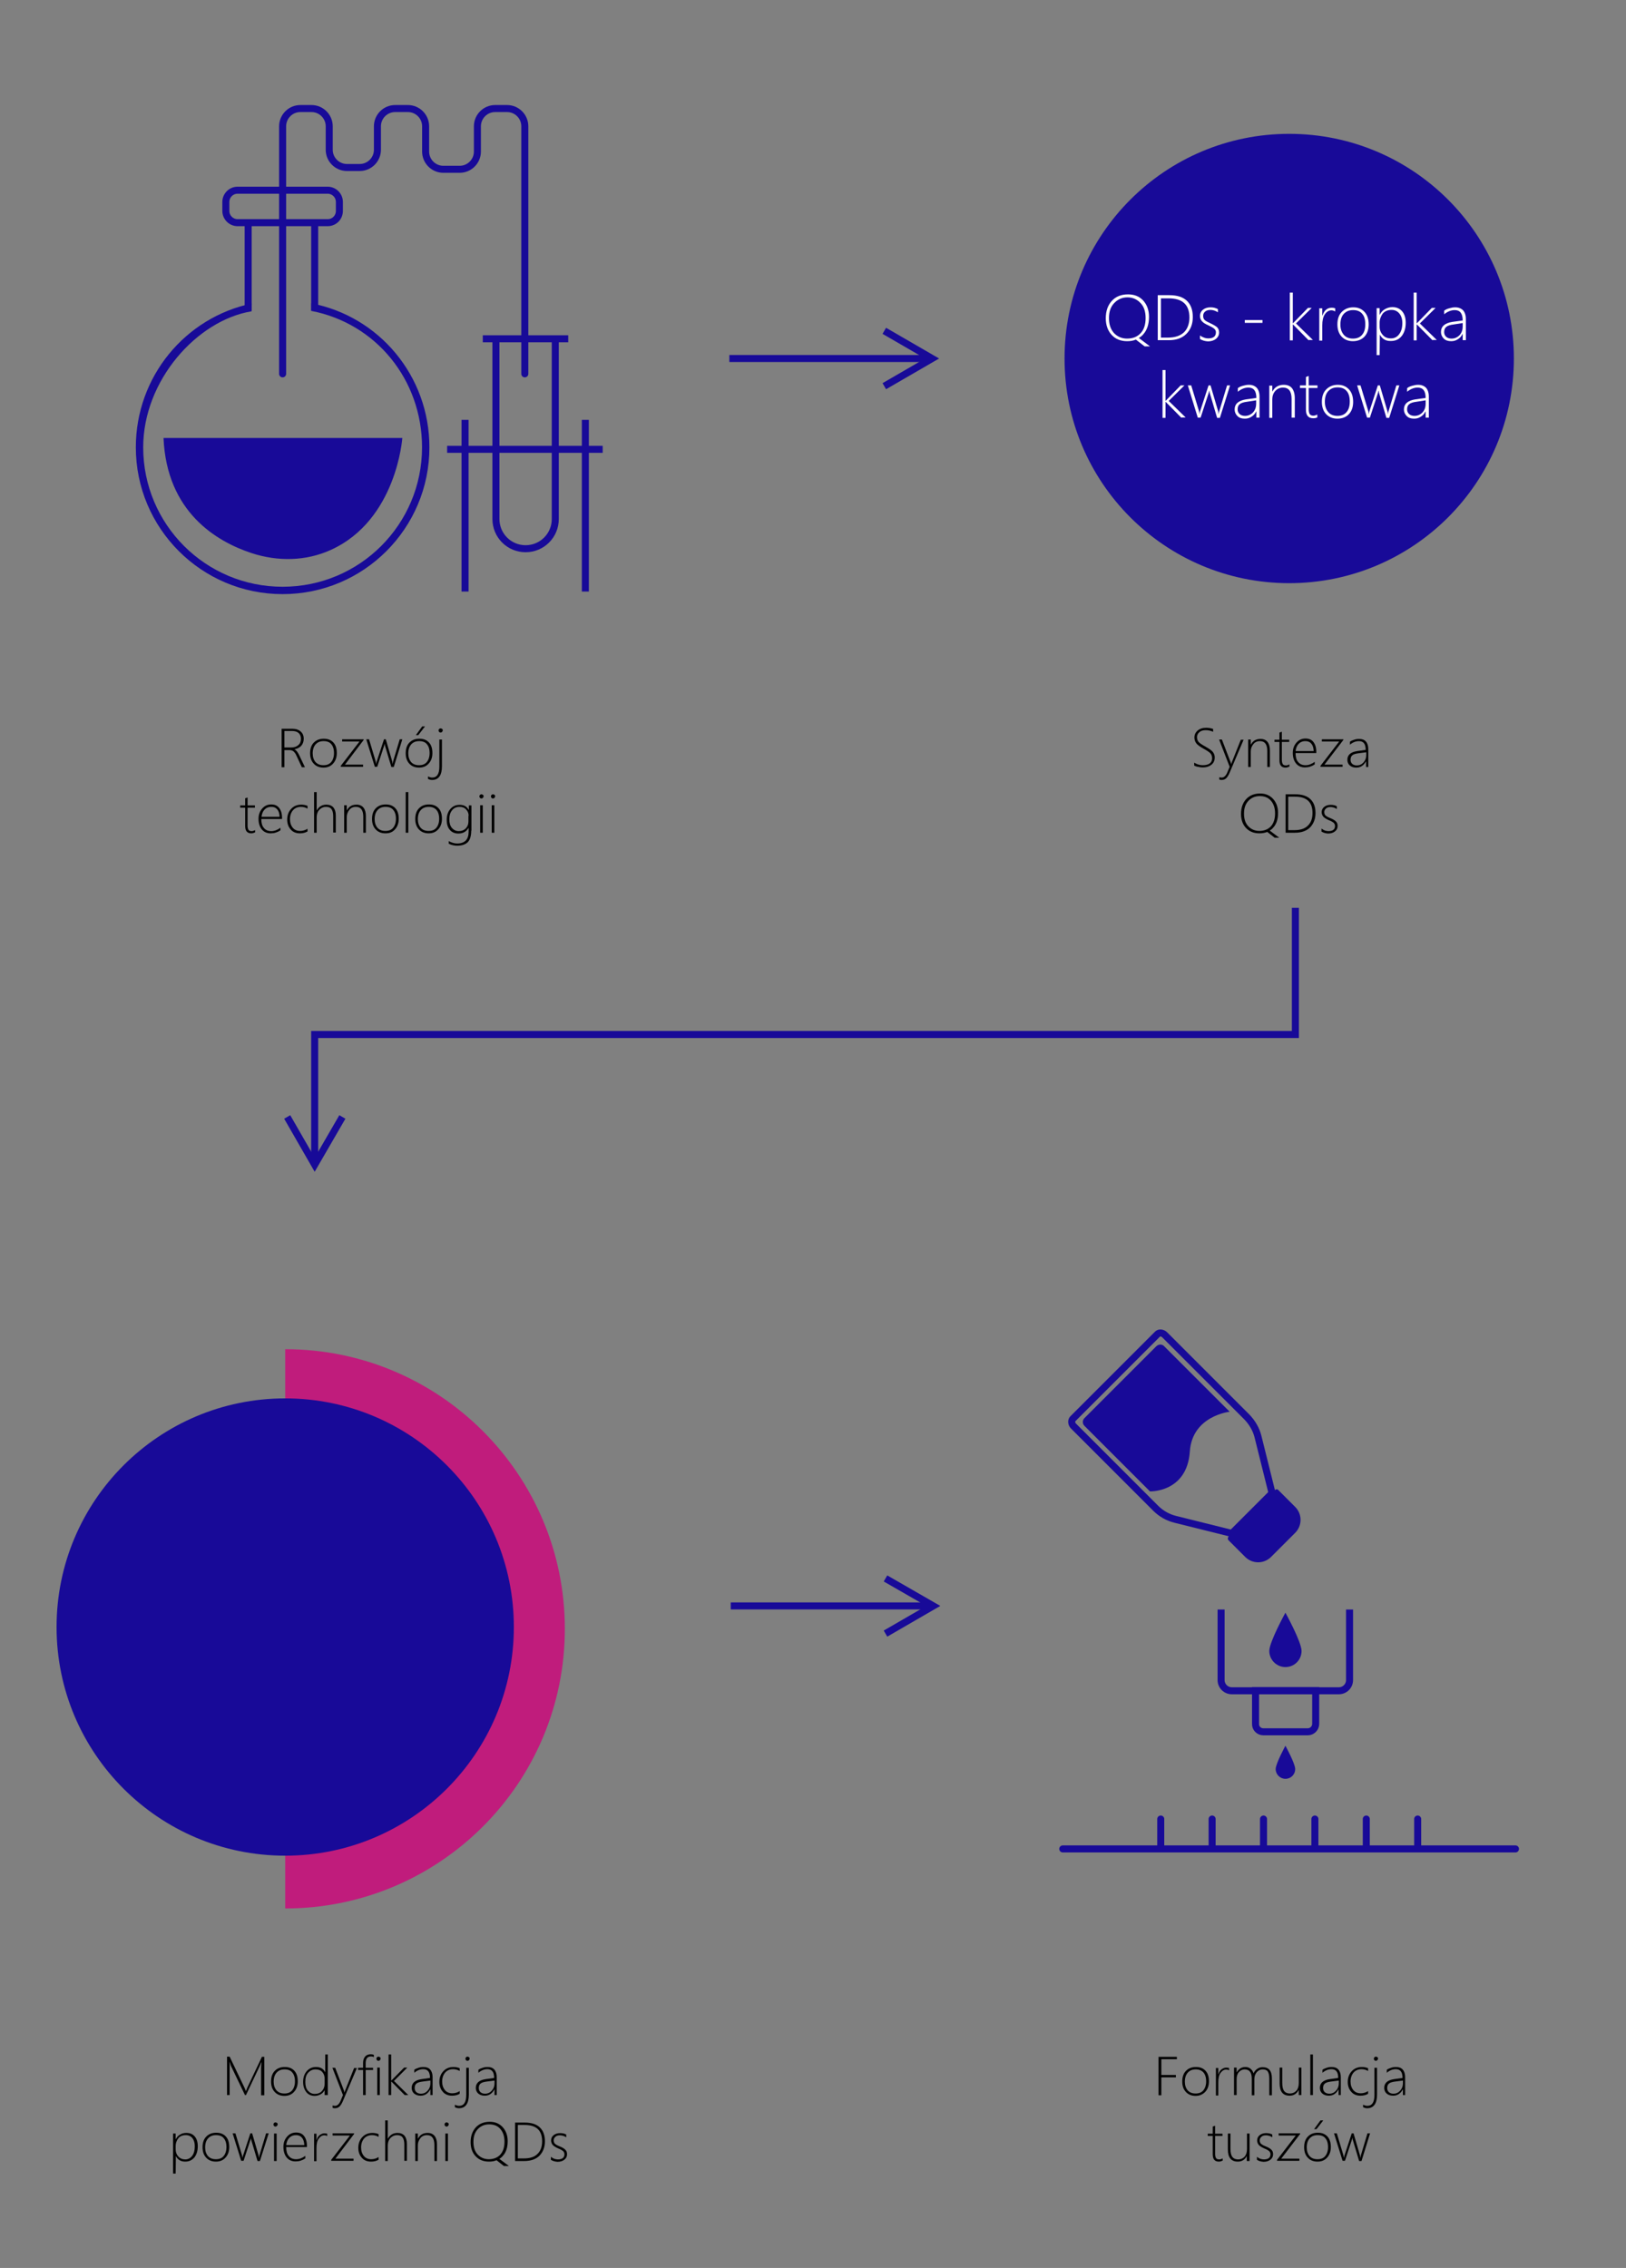 <svg xmlns="http://www.w3.org/2000/svg" xmlns:xlink="http://www.w3.org/1999/xlink" version="1.1" id="Layer_1" x="0px" y="0px" viewBox="0 0 816.4 1138.7" style="enable-background:new 0 0 816.4 1138.7;" xml:space="preserve"><rect x="0" y="0" width="816.4" height="1138.7" fill="#808080" stroke="none"/> <style type="text/css"> .st0{fill:#C01C7C;} .st1{fill:#180A98;} .st2{fill:#020000;} .st3{fill:none;stroke:#180A98;stroke-width:2;stroke-miterlimit:10;} .st4{fill:none;stroke:#180A98;stroke-width:4.518;stroke-miterlimit:10;} .st5{fill:none;stroke:#000000;stroke-width:0.323;stroke-miterlimit:10;} .st6{fill:none;stroke:#180A98;stroke-width:2.528;stroke-miterlimit:10;} .st7{fill:none;stroke:#000000;stroke-width:0.358;stroke-miterlimit:10;} .st8{fill:none;stroke:#180A98;stroke-width:4.989;stroke-miterlimit:10;} .st9{fill:none;stroke:#000000;stroke-width:0.357;stroke-miterlimit:10;} .st10{fill:none;stroke:#180A98;stroke-width:2.792;stroke-miterlimit:10;} .st11{fill:#00AEEF;} .st12{fill:none;stroke:#000000;stroke-width:0.32;stroke-miterlimit:10;} .st13{fill:none;stroke:#C01B7C;stroke-width:7;stroke-miterlimit:10;} .st14{fill:#C01B7C;} .st15{fill:none;stroke:#180A98;stroke-width:7;stroke-miterlimit:10;} .st16{opacity:0.8;fill:#0000A5;stroke:#0000A5;stroke-width:3;stroke-miterlimit:10;} .st17{fill:#0000A4;} .st18{fill:none;stroke:#180A98;stroke-width:0.3;stroke-miterlimit:10;} .st19{fill:#D20000;} .st20{fill:#00FF00;} .st21{fill:#0000FF;} .st22{fill:none;stroke:#FFFFFF;stroke-miterlimit:10;} .st23{fill:none;stroke:#FFFFFF;stroke-width:0.967;stroke-miterlimit:10;} .st24{fill:#ED0000;} .st25{fill:none;stroke:#180A98;stroke-width:2.309;stroke-miterlimit:10;} .st26{fill:none;stroke:#FFAA00;stroke-width:0.885;stroke-miterlimit:10;} .st27{fill:none;stroke:#FFAA00;stroke-width:0.885;stroke-miterlimit:10;stroke-dasharray:10.446,10.446;} .st28{fill:none;stroke:#FFAA00;stroke-width:0.932;stroke-miterlimit:10;stroke-dasharray:11.649;} .st29{fill:url(#SVGID_1_);stroke:url(#SVGID_00000113352214846539789120000013086117619630833070_);stroke-width:0.863;stroke-miterlimit:10;} .st30{fill:url(#SVGID_00000100380388392521638270000014932268142448378021_);stroke:url(#SVGID_00000145056493087657592940000011179531394821172630_);stroke-miterlimit:10;} .st31{fill:none;stroke:#180A98;stroke-width:4.651;stroke-miterlimit:10;} .st32{fill:none;stroke:#180A98;stroke-width:4.651;stroke-linecap:round;stroke-miterlimit:10;} .st33{fill:none;stroke:#180A98;stroke-width:4.761;stroke-miterlimit:10;} .st34{fill:none;stroke:#180A98;stroke-width:4.463;stroke-miterlimit:10;} .st35{fill:none;stroke:#180A98;stroke-width:3.394;stroke-miterlimit:10;} .st36{fill:none;stroke:#180A98;stroke-width:6.115;stroke-miterlimit:10;} .st37{fill:none;stroke:#180A98;stroke-width:3.773;stroke-miterlimit:10;} .st38{fill:none;stroke:#180A98;stroke-width:4.032;stroke-miterlimit:10;} .st39{fill:none;stroke:#180A98;stroke-width:2.994;stroke-miterlimit:10;} .st40{fill:none;stroke:#180A98;stroke-width:2.994;stroke-linecap:round;stroke-miterlimit:10;} .st41{fill:none;stroke:#180A98;stroke-width:2.714;stroke-miterlimit:10;} .st42{fill:none;stroke:#180A98;stroke-width:0.605;stroke-miterlimit:10;} .st43{fill:none;stroke:#180A98;stroke-width:4;stroke-miterlimit:10;} .st44{fill:none;stroke:#180A98;stroke-width:4.095;stroke-miterlimit:10;} .st45{fill:none;stroke:#180A98;stroke-width:3.839;stroke-miterlimit:10;} .st46{fill:none;stroke:#180A98;stroke-width:2.92;stroke-miterlimit:10;} .st47{fill:none;stroke:#180A98;stroke-width:5.26;stroke-miterlimit:10;} .st48{fill:none;stroke:#180A98;stroke-width:4;stroke-linecap:round;stroke-miterlimit:10;} .st49{fill:none;stroke:#180A98;stroke-width:3.246;stroke-miterlimit:10;} .st50{fill:none;stroke:#FFFFFF;stroke-width:0.611;stroke-miterlimit:10;} .st51{fill:none;stroke:#000000;stroke-miterlimit:10;} .st52{fill:#FFFFFF;} .st53{fill:#C01B7C;stroke:#C01C7C;stroke-width:2.596;stroke-miterlimit:10;} .st54{fill:#C01B7C;stroke:#C01C7C;stroke-width:2.319;stroke-miterlimit:10;} .st55{fill:none;stroke:#000000;stroke-width:0.384;stroke-miterlimit:10;} .st56{fill:none;stroke:#000000;stroke-width:0.449;stroke-miterlimit:10;} .st57{fill:none;stroke:#FFFFFF;stroke-width:1.477;stroke-miterlimit:10;} .st58{fill:none;stroke:#FFFFFF;stroke-width:0.929;stroke-miterlimit:10;} .st59{fill:url(#SVGID_00000168111557877302233250000000595295641981035436_);stroke:url(#SVGID_00000106830820376834360530000008696583509842066583_);stroke-width:0.863;stroke-miterlimit:10;} .st60{fill:url(#SVGID_00000168087325875748372040000016432148989300416664_);stroke:url(#SVGID_00000161618727026021066550000017306112596415537083_);stroke-miterlimit:10;} .st61{fill:none;stroke:#180A98;stroke-width:11.923;stroke-miterlimit:10;} .st62{fill:none;stroke:#180A98;stroke-width:11.923;stroke-linecap:round;stroke-miterlimit:10;} .st63{fill:none;stroke:#180A98;stroke-width:12.206;stroke-miterlimit:10;} .st64{fill:none;stroke:#180A98;stroke-width:11.441;stroke-miterlimit:10;} .st65{fill:none;stroke:#180A98;stroke-width:8.702;stroke-miterlimit:10;} .st66{fill:none;stroke:#180A98;stroke-width:15.676;stroke-miterlimit:10;} .st67{fill:none;stroke:#180A98;stroke-width:9.674;stroke-miterlimit:10;} .st68{fill:none;stroke:#180A98;stroke-width:11.797;stroke-miterlimit:10;} .st69{fill:none;stroke:#180A98;stroke-width:11.797;stroke-linecap:round;stroke-miterlimit:10;} .st70{fill:none;stroke:#180A98;stroke-width:12.078;stroke-miterlimit:10;} .st71{fill:none;stroke:#180A98;stroke-width:11.32;stroke-miterlimit:10;} .st72{fill:none;stroke:#180A98;stroke-width:8.61;stroke-miterlimit:10;} .st73{fill:none;stroke:#180A98;stroke-width:15.511;stroke-miterlimit:10;} .st74{fill:none;stroke:#180A98;stroke-width:9.572;stroke-miterlimit:10;} .st75{fill:none;stroke:#180A98;stroke-width:3.527;stroke-miterlimit:10;} .st76{fill:none;stroke:#180A98;stroke-width:3.527;stroke-linecap:round;stroke-miterlimit:10;} .st77{fill:none;stroke:#180A98;stroke-width:3.611;stroke-miterlimit:10;} .st78{fill:none;stroke:#180A98;stroke-width:3.385;stroke-miterlimit:10;} .st79{fill:none;stroke:#180A98;stroke-width:2.574;stroke-miterlimit:10;} .st80{fill:none;stroke:#180A98;stroke-width:4.638;stroke-miterlimit:10;} .st81{fill:none;stroke:#180A98;stroke-width:2.862;stroke-miterlimit:10;} .st82{fill:none;stroke:#180A98;stroke-width:2;stroke-linecap:round;stroke-miterlimit:10;} .st83{fill:none;stroke:#180A98;stroke-width:2.047;stroke-miterlimit:10;} .st84{fill:none;stroke:#180A98;stroke-width:1.919;stroke-miterlimit:10;} .st85{fill:none;stroke:#180A98;stroke-width:1.46;stroke-miterlimit:10;} .st86{fill:none;stroke:#180A98;stroke-width:2.63;stroke-miterlimit:10;} .st87{fill:none;stroke:#180A98;stroke-width:1.623;stroke-miterlimit:10;} .st88{fill:none;stroke:#180A98;stroke-width:3.526;stroke-miterlimit:10;} .st89{fill:none;stroke:#180A98;stroke-width:3.526;stroke-linecap:round;stroke-miterlimit:10;} .st90{fill:none;stroke:#180A98;stroke-width:3.609;stroke-miterlimit:10;} .st91{fill:none;stroke:#180A98;stroke-width:3.383;stroke-miterlimit:10;} .st92{fill:none;stroke:#180A98;stroke-width:2.573;stroke-miterlimit:10;} .st93{fill:none;stroke:#180A98;stroke-width:4.636;stroke-miterlimit:10;} .st94{fill:none;stroke:#180A98;stroke-width:2.861;stroke-miterlimit:10;} </style> <g> <g> <path d="M151.5,385.1l-2.6-5.6c-0.5-1.2-1.1-1.9-1.6-2.3c-0.5-0.4-1.2-0.6-2-0.6h-2.5v8.6h-1.4v-19.3h5.5c1.7,0,3.1,0.5,4.1,1.4 s1.5,2.1,1.5,3.6c0,1.4-0.4,2.5-1.2,3.5c-0.8,0.9-2,1.5-3.4,1.8v0.1c0.8,0.3,1.5,1.2,2.3,2.8l2.9,6.1H151.5z M142.8,367v8.3h3.4 c1.5,0,2.7-0.4,3.6-1.2c0.9-0.8,1.3-1.8,1.3-3.2c0-1.2-0.4-2.2-1.2-2.9c-0.8-0.7-1.9-1-3.4-1H142.8z"></path> <path d="M162.4,385.4c-2.1,0-3.7-0.7-4.9-2c-1.2-1.3-1.8-3-1.8-5.2c0-2.3,0.6-4.1,1.9-5.4c1.3-1.3,2.9-1.9,5-1.9 c2,0,3.6,0.6,4.8,1.9c1.2,1.3,1.7,3.1,1.7,5.3c0,2.1-0.6,3.9-1.8,5.2C166.1,384.7,164.5,385.4,162.4,385.4z M162.5,372.1 c-1.7,0-3,0.5-4,1.6c-1,1.1-1.5,2.6-1.5,4.6c0,1.8,0.5,3.2,1.4,4.3c1,1.1,2.3,1.6,4,1.6c1.7,0,3-0.5,3.9-1.6 c0.9-1.1,1.4-2.6,1.4-4.5c0-2-0.5-3.5-1.4-4.5C165.5,372.6,164.2,372.1,162.5,372.1z"></path> <path d="M173.2,383.9h9.1v1.1h-11.2v-0.5l9.4-12.2h-8.7v-1.1h10.8v0.3L173.2,383.9z"></path> <path d="M197.7,385.1h-1.2l-3.1-10.4c-0.1-0.3-0.2-0.7-0.2-1.2h-0.1c0,0.2-0.1,0.6-0.3,1.1l-3.4,10.4h-1.2l-4.3-13.8h1.4l3.3,11 c0.1,0.3,0.1,0.7,0.2,1.2h0.1c0-0.3,0.1-0.6,0.3-1.2l3.6-11h0.9l3.2,11c0.1,0.3,0.1,0.6,0.2,1.2h0.1c0-0.3,0.1-0.6,0.2-1.2l3.3-11 h1.3L197.7,385.1z"></path> <path d="M210.4,385.4c-2.1,0-3.7-0.7-4.9-2c-1.2-1.3-1.8-3-1.8-5.2c0-2.3,0.6-4.1,1.9-5.4c1.3-1.3,2.9-1.9,5-1.9 c2,0,3.6,0.6,4.8,1.9c1.2,1.3,1.7,3.1,1.7,5.3c0,2.1-0.6,3.9-1.8,5.2C214.1,384.7,212.5,385.4,210.4,385.4z M210.5,372.1 c-1.7,0-3,0.5-4,1.6c-1,1.1-1.5,2.6-1.5,4.6c0,1.8,0.5,3.2,1.4,4.3c1,1.1,2.3,1.6,4,1.6c1.7,0,3-0.5,3.9-1.6 c0.9-1.1,1.4-2.6,1.4-4.5c0-2-0.5-3.5-1.4-4.5C213.5,372.6,212.2,372.1,210.5,372.1z M210,369.1h-1.2l3.2-4.4h1.4L210,369.1z"></path> <path d="M221.9,384.7c0,4.6-1.7,6.9-5,6.9c-0.7,0-1.3-0.2-2-0.5v-1.3c0.7,0.4,1.5,0.6,2.1,0.6c2.4,0,3.6-1.8,3.6-5.5v-13.6h1.3 V384.7z M221.2,367.8c-0.3,0-0.5-0.1-0.7-0.3c-0.2-0.2-0.3-0.4-0.3-0.8c0-0.3,0.1-0.5,0.3-0.7s0.5-0.3,0.7-0.3 c0.3,0,0.5,0.1,0.8,0.3s0.3,0.4,0.3,0.7c0,0.3-0.1,0.5-0.3,0.7C221.8,367.7,221.5,367.8,221.2,367.8z"></path> <path d="M128.1,417.9c-0.7,0.3-1.3,0.5-1.9,0.5c-2.1,0-3.1-1.2-3.1-3.7v-9.2h-2.5v-1.1h2.5v-3.6c0.2-0.1,0.4-0.1,0.6-0.2 c0.2-0.1,0.4-0.1,0.6-0.2v4h3.7v1.1h-3.7v9.1c0,0.9,0.2,1.6,0.5,2.1c0.3,0.4,0.8,0.6,1.6,0.6c0.5,0,1.1-0.2,1.7-0.5V417.9z"></path> <path d="M131.2,411.3c0,1.9,0.4,3.4,1.3,4.4c0.9,1.1,2.1,1.6,3.7,1.6c1.6,0,3.1-0.6,4.6-1.7v1.3c-1.5,1-3.1,1.5-4.9,1.5 c-1.8,0-3.3-0.6-4.4-1.9c-1.1-1.3-1.7-3.1-1.7-5.4c0-2,0.6-3.7,1.8-5.1c1.2-1.4,2.7-2.1,4.6-2.1c1.8,0,3.1,0.6,4,1.8 c0.9,1.2,1.4,2.8,1.4,4.9v0.6H131.2z M140.4,410.1c-0.1-1.6-0.4-2.8-1.2-3.7c-0.7-0.9-1.7-1.3-3-1.3c-1.3,0-2.4,0.4-3.3,1.3 c-0.9,0.9-1.4,2.1-1.6,3.7H140.4z"></path> <path d="M154.3,417.5c-1,0.6-2.3,0.9-3.7,0.9c-1.9,0-3.5-0.6-4.6-1.9c-1.2-1.3-1.8-3-1.8-5c0-2.2,0.7-4,2-5.4 c1.3-1.4,3-2.1,5.1-2.1c1.1,0,2.1,0.2,3.1,0.6v1.4c-1-0.6-2.1-0.9-3.3-0.9c-1.7,0-3,0.6-4,1.7c-1,1.2-1.5,2.7-1.5,4.5 c0,1.8,0.5,3.2,1.4,4.3c0.9,1.1,2.2,1.6,3.7,1.6c1.4,0,2.6-0.4,3.7-1.1V417.5z"></path> <path d="M167.3,418.1v-8.3c0-1.6-0.3-2.8-0.9-3.6c-0.6-0.8-1.6-1.1-2.8-1.1c-1.2,0-2.3,0.5-3.2,1.4s-1.4,2.2-1.4,4v7.6h-1.3v-20.4 h1.3v9.1h0.1c1.1-1.9,2.7-2.8,4.8-2.8c1.5,0,2.7,0.5,3.5,1.4c0.8,1,1.2,2.3,1.2,4.1v8.5H167.3z"></path> <path d="M182.4,418.1v-8c0-3.3-1.2-5-3.7-5c-1.4,0-2.5,0.5-3.3,1.5s-1.3,2.2-1.3,3.6v7.9h-1.3v-13.8h1.3v2.5h0.1 c1-1.9,2.6-2.8,4.8-2.8c1.5,0,2.7,0.5,3.5,1.5c0.8,1,1.2,2.4,1.2,4.2v8.4H182.4z"></path> <path d="M193.5,418.4c-2.1,0-3.7-0.7-4.9-2c-1.2-1.3-1.8-3-1.8-5.2c0-2.3,0.6-4.1,1.9-5.4c1.3-1.3,2.9-1.9,5-1.9 c2,0,3.6,0.6,4.8,1.9c1.2,1.3,1.7,3.1,1.7,5.3c0,2.1-0.6,3.9-1.8,5.2C197.2,417.8,195.6,418.4,193.5,418.4z M193.6,405.1 c-1.7,0-3,0.5-4,1.6c-1,1.1-1.5,2.6-1.5,4.6c0,1.8,0.5,3.2,1.4,4.3c1,1.1,2.3,1.6,4,1.6c1.7,0,3-0.5,3.9-1.6 c0.9-1.1,1.4-2.6,1.4-4.5c0-2-0.5-3.5-1.4-4.5C196.6,405.6,195.3,405.1,193.6,405.1z"></path> <path d="M203.7,418.1v-20.4h1.3v20.4H203.7z"></path> <path d="M215.2,418.4c-2.1,0-3.7-0.7-4.9-2c-1.2-1.3-1.8-3-1.8-5.2c0-2.3,0.6-4.1,1.9-5.4c1.3-1.3,2.9-1.9,5-1.9 c2,0,3.6,0.6,4.8,1.9c1.2,1.3,1.7,3.1,1.7,5.3c0,2.1-0.6,3.9-1.8,5.2C218.8,417.8,217.2,418.4,215.2,418.4z M215.3,405.1 c-1.7,0-3,0.5-4,1.6c-1,1.1-1.5,2.6-1.5,4.6c0,1.8,0.5,3.2,1.4,4.3c1,1.1,2.3,1.6,4,1.6c1.7,0,3-0.5,3.9-1.6 c0.9-1.1,1.4-2.6,1.4-4.5c0-2-0.5-3.5-1.4-4.5C218.2,405.6,216.9,405.1,215.3,405.1z"></path> <path d="M236.6,417.1c0,2.6-0.6,4.5-1.7,5.7c-1.2,1.2-3,1.8-5.4,1.8c-1.4,0-2.8-0.3-4.2-1v-1.3c1.5,0.8,2.9,1.2,4.2,1.2 c3.9,0,5.8-2,5.8-6v-1.8h-0.1c-1.1,1.9-2.8,2.8-5.1,2.8c-1.7,0-3.2-0.6-4.2-1.8c-1.1-1.2-1.6-2.9-1.6-5.1c0-2.2,0.6-4,1.8-5.4 c1.2-1.4,2.7-2.1,4.7-2.1c2.1,0,3.6,0.8,4.5,2.5h0.1v-2.2h1.3V417.1z M235.3,409.6c0-1.2-0.4-2.3-1.3-3.2 c-0.8-0.9-1.9-1.3-3.3-1.3c-1.6,0-2.8,0.6-3.7,1.7c-0.9,1.1-1.4,2.6-1.4,4.5c0,1.9,0.4,3.3,1.3,4.4c0.9,1,2,1.6,3.4,1.6 c1.5,0,2.7-0.5,3.6-1.4c0.9-1,1.3-2.1,1.3-3.5V409.6z"></path> <path d="M241.7,400.9c-0.3,0-0.5-0.1-0.7-0.3c-0.2-0.2-0.3-0.4-0.3-0.8c0-0.3,0.1-0.5,0.3-0.7s0.5-0.3,0.7-0.3 c0.3,0,0.5,0.1,0.8,0.3s0.3,0.4,0.3,0.7c0,0.3-0.1,0.5-0.3,0.7C242.3,400.8,242,400.9,241.7,400.9z M241.1,418.1v-13.8h1.3v13.8 H241.1z"></path> <path d="M247.5,400.9c-0.3,0-0.5-0.1-0.7-0.3c-0.2-0.2-0.3-0.4-0.3-0.8c0-0.3,0.1-0.5,0.3-0.7s0.5-0.3,0.7-0.3 c0.3,0,0.5,0.1,0.8,0.3s0.3,0.4,0.3,0.7c0,0.3-0.1,0.5-0.3,0.7C248.1,400.8,247.8,400.9,247.5,400.9z M246.9,418.1v-13.8h1.3v13.8 H246.9z"></path> </g> </g> <g> <g> <path d="M131.1,1051.9v-13.7c0-0.3,0.1-1.3,0.2-2.8h-0.1c-0.3,0.7-0.5,1.3-0.7,1.7l-7,14.8H123l-7.1-14.8 c-0.2-0.5-0.4-1.1-0.6-1.8h-0.1c0.1,0.9,0.1,1.7,0.1,2.6v14H114v-19.3h1.3l7.4,15.5c0,0.1,0.1,0.2,0.2,0.4s0.1,0.3,0.2,0.5 c0.1,0.2,0.2,0.5,0.3,0.8h0.1l0.2-0.4c0,0,0.2-0.5,0.5-1.3l7.3-15.4h1.2v19.3H131.1z"></path> <path d="M142.8,1052.3c-2.1,0-3.7-0.7-4.9-2c-1.2-1.3-1.8-3-1.8-5.2c0-2.3,0.6-4.1,1.9-5.4c1.3-1.3,2.9-1.9,5-1.9 c2,0,3.6,0.6,4.8,1.9c1.2,1.3,1.7,3.1,1.7,5.3c0,2.1-0.6,3.9-1.8,5.2C146.5,1051.6,144.9,1052.3,142.8,1052.3z M142.9,1039 c-1.7,0-3,0.5-4,1.6c-1,1.1-1.5,2.6-1.5,4.6c0,1.8,0.5,3.2,1.4,4.3c1,1.1,2.3,1.6,4,1.6c1.7,0,3-0.5,3.9-1.6 c0.9-1.1,1.4-2.6,1.4-4.5c0-2-0.5-3.5-1.4-4.5C145.9,1039.5,144.6,1039,142.9,1039z"></path> <path d="M163,1051.9v-2.5H163c-0.5,0.9-1.1,1.6-2,2.1s-1.9,0.8-3,0.8c-1.7,0-3.2-0.6-4.2-1.9s-1.6-2.9-1.6-5.1 c0-2.2,0.6-4,1.8-5.4c1.2-1.4,2.8-2.1,4.7-2.1c2.1,0,3.6,0.8,4.5,2.5h0.1v-8.8h1.3v20.4H163z M163,1043.6c0-1.3-0.4-2.4-1.2-3.3 c-0.8-0.9-1.9-1.3-3.4-1.3c-1.5,0-2.7,0.6-3.7,1.7c-1,1.1-1.4,2.6-1.4,4.6c0,1.9,0.4,3.4,1.3,4.4s2,1.6,3.4,1.6 c1.6,0,2.9-0.5,3.7-1.5c0.9-1,1.3-2.2,1.3-3.6V1043.6z"></path> <path d="M172.2,1054.8c-0.5,1.2-1.1,2.2-1.7,2.8c-0.6,0.6-1.4,0.9-2.4,0.9c-0.4,0-0.8-0.1-1.1-0.2v-1.2c0.3,0.1,0.7,0.2,1.2,0.2 c1.1,0,2-0.8,2.7-2.3l1.3-3.1l-5.3-13.7h1.4l4.3,11.2c0.1,0.2,0.2,0.4,0.2,0.6c0,0.2,0.1,0.3,0.1,0.5h0.1l0.3-0.9l4.5-11.3h1.4 L172.2,1054.8z"></path> <path d="M187.7,1032.9c-0.3-0.3-0.9-0.4-1.5-0.4c-1.7,0-2.6,1.1-2.6,3.4v2.3h3.7v1.1h-3.7v12.6h-1.3v-12.6h-2.5v-1.1h2.5v-2.4 c0-1.5,0.4-2.6,1.1-3.3c0.7-0.8,1.7-1.1,2.8-1.1c0.6,0,1.1,0.1,1.5,0.3V1032.9z"></path> <path d="M190,1034.7c-0.3,0-0.5-0.1-0.7-0.3c-0.2-0.2-0.3-0.4-0.3-0.8c0-0.3,0.1-0.5,0.3-0.7s0.5-0.3,0.7-0.3 c0.3,0,0.5,0.1,0.8,0.3s0.3,0.4,0.3,0.7c0,0.3-0.1,0.5-0.3,0.7C190.5,1034.6,190.3,1034.7,190,1034.7z M189.4,1051.9v-13.8h1.3 v13.8H189.4z"></path> <path d="M203.2,1051.9l-6.7-6.8h-0.1v6.8h-1.3v-20.4h1.3v13.1h0.1l6.4-6.5h1.6l-6.7,6.7l7.2,7.1H203.2z"></path> <path d="M216.1,1051.9v-2.8H216c-0.5,0.9-1.1,1.7-2,2.3c-0.9,0.6-1.8,0.8-2.9,0.8c-1.3,0-2.4-0.4-3.2-1.1 c-0.8-0.7-1.2-1.7-1.2-2.8c0-2.4,1.6-3.9,4.9-4.4l4.3-0.6c0-3-1.1-4.4-3.4-4.4c-1.6,0-3.1,0.6-4.5,1.8v-1.5c0.5-0.4,1.2-0.7,2.1-1 c0.9-0.3,1.7-0.4,2.5-0.4c1.5,0,2.6,0.4,3.4,1.3c0.8,0.9,1.2,2.2,1.2,3.8v9H216.1z M212.2,1045.1c-1.5,0.2-2.5,0.5-3.1,1 s-0.9,1.2-0.9,2.3c0,0.8,0.3,1.5,0.8,2c0.6,0.5,1.3,0.8,2.3,0.8c1.4,0,2.5-0.5,3.4-1.5s1.4-2.2,1.4-3.8v-1.3L212.2,1045.1z"></path> <path d="M230.7,1051.3c-1,0.6-2.3,0.9-3.7,0.9c-1.9,0-3.5-0.6-4.6-1.9c-1.2-1.3-1.8-3-1.8-5c0-2.2,0.7-4,2-5.4 c1.3-1.4,3-2.1,5.1-2.1c1.1,0,2.1,0.2,3.1,0.6v1.4c-1-0.6-2.1-0.9-3.3-0.9c-1.7,0-3,0.6-4,1.7c-1,1.2-1.5,2.7-1.5,4.5 c0,1.8,0.5,3.2,1.4,4.3c0.9,1.1,2.2,1.6,3.7,1.6c1.4,0,2.6-0.4,3.7-1.1V1051.3z"></path> <path d="M235.4,1051.6c0,4.6-1.7,6.9-5,6.9c-0.7,0-1.3-0.2-2-0.5v-1.3c0.7,0.4,1.5,0.6,2.1,0.6c2.4,0,3.6-1.8,3.6-5.5v-13.6h1.3 V1051.6z M234.7,1034.7c-0.3,0-0.5-0.1-0.7-0.3c-0.2-0.2-0.3-0.4-0.3-0.8c0-0.3,0.1-0.5,0.3-0.7s0.5-0.3,0.7-0.3 c0.3,0,0.5,0.1,0.8,0.3s0.3,0.4,0.3,0.7c0,0.3-0.1,0.5-0.3,0.7C235.3,1034.6,235,1034.7,234.7,1034.7z"></path> <path d="M248.3,1051.9v-2.8h-0.1c-0.5,0.9-1.1,1.7-2,2.3c-0.9,0.6-1.8,0.8-2.9,0.8c-1.3,0-2.4-0.4-3.2-1.1 c-0.8-0.7-1.2-1.7-1.2-2.8c0-2.4,1.6-3.9,4.9-4.4l4.3-0.6c0-3-1.1-4.4-3.4-4.4c-1.6,0-3.1,0.6-4.5,1.8v-1.5c0.5-0.4,1.2-0.7,2.1-1 c0.9-0.3,1.7-0.4,2.5-0.4c1.5,0,2.6,0.4,3.4,1.3c0.8,0.9,1.2,2.2,1.2,3.8v9H248.3z M244.4,1045.1c-1.5,0.2-2.5,0.5-3.1,1 s-0.9,1.2-0.9,2.3c0,0.8,0.3,1.5,0.8,2c0.6,0.5,1.3,0.8,2.3,0.8c1.4,0,2.5-0.5,3.4-1.5s1.4-2.2,1.4-3.8v-1.3L244.4,1045.1z"></path> <path d="M88.3,1082.5L88.3,1082.5l-0.1,8.8h-1.3v-20.1h1.3v2.8h0.1c0.5-1,1.2-1.8,2.2-2.3c0.9-0.6,2-0.8,3.1-0.8 c1.8,0,3.2,0.6,4.2,1.8s1.5,2.8,1.5,4.9c0,2.3-0.6,4.2-1.7,5.6c-1.2,1.4-2.7,2.1-4.6,2.1C90.8,1085.3,89.3,1084.4,88.3,1082.5z M88.2,1077.4v1.7c0,1.4,0.4,2.6,1.3,3.6c0.9,1,2.1,1.5,3.5,1.5c1.4,0,2.6-0.6,3.5-1.8c0.9-1.2,1.3-2.8,1.3-4.8 c0-1.7-0.4-3.1-1.2-4.1c-0.8-1-1.9-1.5-3.3-1.5c-1.6,0-2.9,0.5-3.8,1.6C88.7,1074.7,88.2,1076,88.2,1077.4z"></path> <path d="M108.4,1085.3c-2.1,0-3.7-0.7-4.9-2c-1.2-1.3-1.8-3-1.8-5.2c0-2.3,0.6-4.1,1.9-5.4c1.3-1.3,2.9-1.9,5-1.9 c2,0,3.6,0.6,4.8,1.9c1.2,1.3,1.7,3.1,1.7,5.3c0,2.1-0.6,3.9-1.8,5.2C112.1,1084.6,110.5,1085.3,108.4,1085.3z M108.5,1072 c-1.7,0-3,0.5-4,1.6c-1,1.1-1.5,2.6-1.5,4.6c0,1.8,0.5,3.2,1.4,4.3c1,1.1,2.3,1.6,4,1.6c1.7,0,3-0.5,3.9-1.6 c0.9-1.1,1.4-2.6,1.4-4.5c0-2-0.5-3.5-1.4-4.5C111.5,1072.5,110.2,1072,108.5,1072z"></path> <path d="M130.5,1085h-1.2l-3.1-10.4c-0.1-0.3-0.2-0.7-0.2-1.2H126c0,0.2-0.1,0.6-0.3,1.1l-3.4,10.4h-1.2l-4.3-13.8h1.4l3.3,11 c0.1,0.3,0.1,0.7,0.2,1.2h0.1c0-0.3,0.1-0.6,0.3-1.2l3.6-11h0.9l3.2,11c0.1,0.3,0.1,0.6,0.2,1.2h0.1c0-0.3,0.1-0.6,0.2-1.2l3.3-11 h1.3L130.5,1085z"></path> <path d="M138.3,1067.7c-0.3,0-0.5-0.1-0.7-0.3c-0.2-0.2-0.3-0.4-0.3-0.8c0-0.3,0.1-0.5,0.3-0.7s0.5-0.3,0.7-0.3 c0.3,0,0.5,0.1,0.8,0.3s0.3,0.4,0.3,0.7c0,0.3-0.1,0.5-0.3,0.7C138.8,1067.6,138.6,1067.7,138.3,1067.7z M137.6,1085v-13.8h1.3 v13.8H137.6z"></path> <path d="M143.7,1078.1c0,1.9,0.4,3.4,1.3,4.4c0.9,1.1,2.1,1.6,3.7,1.6c1.6,0,3.1-0.6,4.6-1.7v1.3c-1.5,1-3.1,1.5-4.9,1.5 c-1.8,0-3.3-0.6-4.4-1.9c-1.1-1.3-1.7-3.1-1.7-5.4c0-2,0.6-3.7,1.8-5.1c1.2-1.4,2.7-2.1,4.6-2.1c1.8,0,3.1,0.6,4,1.8 c0.9,1.2,1.4,2.8,1.4,4.9v0.6H143.7z M152.8,1077c-0.1-1.6-0.4-2.8-1.2-3.7c-0.7-0.9-1.7-1.3-3-1.3c-1.3,0-2.4,0.4-3.3,1.3 c-0.9,0.9-1.4,2.1-1.6,3.7H152.8z"></path> <path d="M164.3,1072.5c-0.4-0.3-0.9-0.4-1.5-0.4c-1.1,0-2,0.6-2.8,1.7s-1.1,2.7-1.1,4.8v6.5h-1.2v-13.8h1.2v3.1h0.1 c0.3-1,0.8-1.9,1.5-2.4s1.5-0.9,2.4-0.9c0.5,0,1,0.1,1.4,0.2V1072.5z"></path> <path d="M168.4,1083.8h9.1v1.1h-11.2v-0.5l9.4-12.2H167v-1.1h10.8v0.3L168.4,1083.8z"></path> <path d="M190,1084.4c-1,0.6-2.3,0.9-3.7,0.9c-1.9,0-3.5-0.6-4.6-1.9c-1.2-1.3-1.8-3-1.8-5c0-2.2,0.7-4,2-5.4 c1.3-1.4,3-2.1,5.1-2.1c1.1,0,2.1,0.2,3.1,0.6v1.4c-1-0.6-2.1-0.9-3.3-0.9c-1.7,0-3,0.6-4,1.7c-1,1.2-1.5,2.7-1.5,4.5 c0,1.8,0.5,3.2,1.4,4.3c0.9,1.1,2.2,1.6,3.7,1.6c1.4,0,2.6-0.4,3.7-1.1V1084.4z"></path> <path d="M203,1085v-8.3c0-1.6-0.3-2.8-0.9-3.6c-0.6-0.8-1.6-1.1-2.8-1.1c-1.2,0-2.3,0.5-3.2,1.4s-1.4,2.2-1.4,4v7.6h-1.3v-20.4 h1.3v9.1h0.1c1.1-1.9,2.7-2.8,4.8-2.8c1.5,0,2.7,0.5,3.5,1.4c0.8,1,1.2,2.3,1.2,4.1v8.5H203z"></path> <path d="M218.1,1085v-8c0-3.3-1.2-5-3.7-5c-1.4,0-2.5,0.5-3.3,1.5s-1.3,2.2-1.3,3.6v7.9h-1.3v-13.8h1.3v2.5h0.1 c1-1.9,2.6-2.8,4.8-2.8c1.5,0,2.7,0.5,3.5,1.5c0.8,1,1.2,2.4,1.2,4.2v8.4H218.1z"></path> <path d="M224.2,1067.7c-0.3,0-0.5-0.1-0.7-0.3c-0.2-0.2-0.3-0.4-0.3-0.8c0-0.3,0.1-0.5,0.3-0.7s0.5-0.3,0.7-0.3 c0.3,0,0.5,0.1,0.8,0.3s0.3,0.4,0.3,0.7c0,0.3-0.1,0.5-0.3,0.7C224.8,1067.6,224.5,1067.7,224.2,1067.7z M223.6,1085v-13.8h1.3 v13.8H223.6z"></path> <path d="M245.5,1085.3c-2.8,0-5-0.9-6.7-2.7c-1.7-1.8-2.5-4.2-2.5-7.1c0-3.1,0.9-5.5,2.6-7.4c1.7-1.8,4-2.8,7-2.8 c2.7,0,4.8,0.9,6.5,2.7c1.6,1.8,2.5,4.1,2.5,7c0,3.2-0.8,5.7-2.5,7.5c-0.5,0.6-1.1,1.1-1.7,1.4l4.8,3.6H253l-3.7-2.9 C248.2,1085.1,246.9,1085.3,245.5,1085.3z M245.6,1066.6c-2.3,0-4.2,0.8-5.7,2.4c-1.5,1.6-2.2,3.7-2.2,6.4c0,2.7,0.7,4.8,2.1,6.3 s3.3,2.4,5.6,2.4c2.4,0,4.4-0.8,5.8-2.3c1.4-1.6,2.1-3.7,2.1-6.5c0-2.7-0.7-4.8-2.1-6.4S248,1066.6,245.6,1066.6z"></path> <path d="M258.6,1085v-19.3h4.9c3.3,0,5.8,0.8,7.5,2.4c1.7,1.6,2.6,3.9,2.6,7c0,2.9-0.9,5.3-2.7,7.2c-1.8,1.8-4.4,2.7-7.6,2.7 H258.6z M260,1066.9v16.8h3.1c2.9,0,5.2-0.7,6.7-2.2c1.6-1.5,2.4-3.6,2.4-6.4c0-5.5-2.9-8.2-8.8-8.2H260z"></path> <path d="M276.6,1084.4v-1.5c0.5,0.4,1.1,0.7,1.7,1c0.7,0.2,1.3,0.3,1.8,0.3c2.2,0,3.3-0.9,3.3-2.6c0-0.6-0.2-1.1-0.7-1.6 c-0.5-0.4-1.3-0.9-2.4-1.3c-1.3-0.6-2.3-1.2-2.8-1.8c-0.5-0.6-0.8-1.4-0.8-2.2c0-1.1,0.4-2,1.3-2.7c0.9-0.7,2-1,3.2-1 c1.2,0,2.2,0.2,3.1,0.7v1.4c-1-0.7-2.1-1-3.2-1c-0.9,0-1.7,0.2-2.2,0.7c-0.6,0.5-0.9,1.1-0.9,1.8c0,0.7,0.2,1.2,0.5,1.6 c0.4,0.4,1.1,0.9,2.4,1.4c1.5,0.6,2.5,1.2,3,1.8c0.6,0.6,0.8,1.3,0.8,2.2c0,1.1-0.4,2-1.3,2.7c-0.8,0.7-2,1.1-3.5,1.1 C278.7,1085.3,277.5,1085,276.6,1084.4z"></path> </g> </g> <g> <g> <path d="M583.1,1033.9v7.9h7.3v1.2h-7.3v9h-1.4v-19.3h9.2v1.2H583.1z"></path> <path d="M600.3,1052.3c-2.1,0-3.7-0.7-4.9-2c-1.2-1.3-1.8-3-1.8-5.2c0-2.3,0.6-4.1,1.9-5.4c1.3-1.3,2.9-1.9,5-1.9 c2,0,3.6,0.6,4.8,1.9c1.2,1.3,1.7,3.1,1.7,5.3c0,2.1-0.6,3.9-1.8,5.2C603.9,1051.6,602.3,1052.3,600.3,1052.3z M600.4,1039 c-1.7,0-3,0.5-4,1.6c-1,1.1-1.5,2.6-1.5,4.6c0,1.8,0.5,3.2,1.4,4.3c1,1.1,2.3,1.6,4,1.6c1.7,0,3-0.5,3.9-1.6 c0.9-1.1,1.4-2.6,1.4-4.5c0-2-0.5-3.5-1.4-4.5C603.3,1039.5,602,1039,600.4,1039z"></path> <path d="M617.1,1039.5c-0.4-0.3-0.9-0.4-1.5-0.4c-1.1,0-2,0.6-2.8,1.7s-1.1,2.7-1.1,4.8v6.5h-1.2v-13.8h1.2v3.1h0.1 c0.3-1,0.8-1.9,1.5-2.4s1.5-0.9,2.4-0.9c0.5,0,1,0.1,1.4,0.2V1039.5z"></path> <path d="M637.3,1051.9v-8.3c0-1.7-0.3-2.9-0.8-3.6s-1.4-1-2.6-1c-1.1,0-2.1,0.5-2.9,1.4c-0.8,0.9-1.2,2.1-1.2,3.5v8.1h-1.3v-8.4 c0-3.1-1.2-4.6-3.6-4.6c-1.1,0-2.1,0.5-2.9,1.4c-0.8,0.9-1.1,2.1-1.1,3.6v7.9h-1.3v-13.8h1.3v2.3h0.1c1-1.7,2.4-2.6,4.3-2.6 c1,0,1.9,0.3,2.6,0.9c0.7,0.6,1.2,1.3,1.5,2.3c0.4-1,1.1-1.8,1.9-2.3c0.8-0.6,1.7-0.8,2.7-0.8c3.1,0,4.6,1.9,4.6,5.6v8.5H637.3z"></path> <path d="M652.1,1051.9v-2.5h-0.1c-1,1.9-2.5,2.8-4.5,2.8c-3.3,0-5-2-5-6.1v-8h1.3v7.6c0,1.9,0.3,3.2,0.9,4.1 c0.6,0.8,1.6,1.3,3,1.3c1.3,0,2.4-0.5,3.2-1.4c0.8-0.9,1.2-2.2,1.2-3.8v-7.8h1.3v13.8H652.1z"></path> <path d="M657.9,1051.9v-20.4h1.3v20.4H657.9z"></path> <path d="M672.1,1051.9v-2.8h-0.1c-0.5,0.9-1.1,1.7-2,2.3c-0.9,0.6-1.8,0.8-2.9,0.8c-1.3,0-2.4-0.4-3.2-1.1 c-0.8-0.7-1.2-1.7-1.2-2.8c0-2.4,1.6-3.9,4.9-4.4l4.3-0.6c0-3-1.1-4.4-3.4-4.4c-1.6,0-3.1,0.6-4.5,1.8v-1.5c0.5-0.4,1.2-0.7,2.1-1 c0.9-0.3,1.7-0.4,2.5-0.4c1.5,0,2.6,0.4,3.4,1.3c0.8,0.9,1.2,2.2,1.2,3.8v9H672.1z M668.3,1045.1c-1.5,0.2-2.5,0.5-3.1,1 s-0.9,1.2-0.9,2.3c0,0.8,0.3,1.5,0.8,2c0.6,0.5,1.3,0.8,2.3,0.8c1.4,0,2.5-0.5,3.4-1.5s1.4-2.2,1.4-3.8v-1.3L668.3,1045.1z"></path> <path d="M686.8,1051.3c-1,0.6-2.3,0.9-3.7,0.9c-1.9,0-3.5-0.6-4.6-1.9c-1.2-1.3-1.8-3-1.8-5c0-2.2,0.7-4,2-5.4 c1.3-1.4,3-2.1,5.1-2.1c1.1,0,2.1,0.2,3.1,0.6v1.4c-1-0.6-2.1-0.9-3.3-0.9c-1.7,0-3,0.6-4,1.7c-1,1.2-1.5,2.7-1.5,4.5 c0,1.8,0.5,3.2,1.4,4.3c0.9,1.1,2.2,1.6,3.7,1.6c1.4,0,2.6-0.4,3.7-1.1V1051.3z"></path> <path d="M691.4,1051.6c0,4.6-1.7,6.9-5,6.9c-0.7,0-1.3-0.2-2-0.5v-1.3c0.7,0.4,1.5,0.6,2.1,0.6c2.4,0,3.6-1.8,3.6-5.5v-13.6h1.3 V1051.6z M690.8,1034.7c-0.3,0-0.5-0.1-0.7-0.3c-0.2-0.2-0.3-0.4-0.3-0.8c0-0.3,0.1-0.5,0.3-0.7s0.5-0.3,0.7-0.3 c0.3,0,0.5,0.1,0.8,0.3s0.3,0.4,0.3,0.7c0,0.3-0.1,0.5-0.3,0.7C691.3,1034.6,691.1,1034.7,690.8,1034.7z"></path> <path d="M704.4,1051.9v-2.8h-0.1c-0.5,0.9-1.1,1.7-2,2.3c-0.9,0.6-1.8,0.8-2.9,0.8c-1.3,0-2.4-0.4-3.2-1.1 c-0.8-0.7-1.2-1.7-1.2-2.8c0-2.4,1.6-3.9,4.9-4.4l4.3-0.6c0-3-1.1-4.4-3.4-4.4c-1.6,0-3.1,0.6-4.5,1.8v-1.5c0.5-0.4,1.2-0.7,2.1-1 c0.9-0.3,1.7-0.4,2.5-0.4c1.5,0,2.6,0.4,3.4,1.3c0.8,0.9,1.2,2.2,1.2,3.8v9H704.4z M700.5,1045.1c-1.5,0.2-2.5,0.5-3.1,1 s-0.9,1.2-0.9,2.3c0,0.8,0.3,1.5,0.8,2c0.6,0.5,1.3,0.8,2.3,0.8c1.4,0,2.5-0.5,3.4-1.5s1.4-2.2,1.4-3.8v-1.3L700.5,1045.1z"></path> <path d="M613.9,1084.8c-0.7,0.3-1.3,0.5-1.9,0.5c-2.1,0-3.1-1.2-3.1-3.7v-9.2h-2.5v-1.1h2.5v-3.6c0.2-0.1,0.4-0.1,0.6-0.2 c0.2-0.1,0.4-0.1,0.6-0.2v4h3.7v1.1h-3.7v9.1c0,0.9,0.2,1.6,0.5,2.1c0.3,0.4,0.8,0.6,1.6,0.6c0.5,0,1.1-0.2,1.7-0.5V1084.8z"></path> <path d="M626,1085v-2.5H626c-1,1.9-2.5,2.8-4.5,2.8c-3.3,0-5-2-5-6.1v-8h1.3v7.6c0,1.9,0.3,3.2,0.9,4.1c0.6,0.8,1.6,1.3,3,1.3 c1.3,0,2.4-0.5,3.2-1.4c0.8-0.9,1.2-2.2,1.2-3.8v-7.8h1.3v13.8H626z"></path> <path d="M631.1,1084.4v-1.5c0.5,0.4,1.1,0.7,1.7,1c0.7,0.2,1.3,0.3,1.8,0.3c2.2,0,3.3-0.9,3.3-2.6c0-0.6-0.2-1.1-0.7-1.6 c-0.5-0.4-1.3-0.9-2.4-1.3c-1.3-0.6-2.3-1.2-2.8-1.8c-0.5-0.6-0.8-1.4-0.8-2.2c0-1.1,0.4-2,1.3-2.7c0.9-0.7,2-1,3.2-1 c1.2,0,2.2,0.2,3.1,0.7v1.4c-1-0.7-2.1-1-3.2-1c-0.9,0-1.7,0.2-2.2,0.7c-0.6,0.5-0.9,1.1-0.9,1.8c0,0.7,0.2,1.2,0.5,1.6 c0.4,0.4,1.1,0.9,2.4,1.4c1.5,0.6,2.5,1.2,3,1.8c0.6,0.6,0.8,1.3,0.8,2.2c0,1.1-0.4,2-1.3,2.7c-0.8,0.7-2,1.1-3.5,1.1 C633.1,1085.3,632,1085,631.1,1084.4z"></path> <path d="M643.3,1083.8h9.1v1.1h-11.2v-0.5l9.4-12.2H642v-1.1h10.8v0.3L643.3,1083.8z"></path> <path d="M661.5,1085.3c-2.1,0-3.7-0.7-4.9-2c-1.2-1.3-1.8-3-1.8-5.2c0-2.3,0.6-4.1,1.9-5.4c1.3-1.3,2.9-1.9,5-1.9 c2,0,3.6,0.6,4.8,1.9c1.2,1.3,1.7,3.1,1.7,5.3c0,2.1-0.6,3.9-1.8,5.2C665.2,1084.6,663.6,1085.3,661.5,1085.3z M661.6,1072 c-1.7,0-3,0.5-4,1.6c-1,1.1-1.5,2.6-1.5,4.6c0,1.8,0.5,3.2,1.4,4.3c1,1.1,2.3,1.6,4,1.6c1.7,0,3-0.5,3.9-1.6 c0.9-1.1,1.4-2.6,1.4-4.5c0-2-0.5-3.5-1.4-4.5C664.6,1072.5,663.3,1072,661.6,1072z M661,1069h-1.2l3.2-4.4h1.4L661,1069z"></path> <path d="M683.6,1085h-1.2l-3.1-10.4c-0.1-0.3-0.2-0.7-0.2-1.2h-0.1c0,0.2-0.1,0.6-0.3,1.1l-3.4,10.4h-1.2l-4.3-13.8h1.4l3.3,11 c0.1,0.3,0.1,0.7,0.2,1.2h0.1c0-0.3,0.1-0.6,0.3-1.2l3.6-11h0.9l3.2,11c0.1,0.3,0.1,0.6,0.2,1.2h0.1c0-0.3,0.1-0.6,0.2-1.2l3.3-11 h1.3L683.6,1085z"></path> </g> </g> <g> <g> <path d="M599.6,384.4v-1.5c1.4,0.9,2.8,1.3,4.3,1.3c1.5,0,2.7-0.3,3.5-0.9c0.8-0.6,1.2-1.5,1.2-2.6c0-1-0.3-1.8-0.8-2.4 s-1.7-1.4-3.5-2.4c-2-1.1-3.3-2.1-3.8-2.9c-0.5-0.8-0.8-1.7-0.8-2.7c0-1.4,0.5-2.5,1.6-3.5c1.1-0.9,2.5-1.4,4.3-1.4 c1.2,0,2.4,0.2,3.5,0.6v1.4c-1.2-0.5-2.4-0.8-3.7-0.8c-1.3,0-2.4,0.3-3.2,1s-1.2,1.5-1.2,2.5c0,1,0.3,1.8,0.8,2.4s1.7,1.4,3.5,2.4 c1.8,1,3.1,1.9,3.7,2.7c0.6,0.8,0.9,1.7,0.9,2.7c0,1.5-0.5,2.7-1.6,3.6c-1.1,0.9-2.5,1.4-4.5,1.4c-0.7,0-1.5-0.1-2.3-0.3 C600.7,384.9,600,384.6,599.6,384.4z"></path> <path d="M617.4,387.9c-0.5,1.2-1.1,2.2-1.7,2.8c-0.6,0.6-1.4,0.9-2.4,0.9c-0.4,0-0.8-0.1-1.1-0.2v-1.2c0.3,0.1,0.7,0.2,1.2,0.2 c1.1,0,2-0.8,2.7-2.3l1.3-3.1l-5.3-13.7h1.4l4.3,11.2c0.1,0.2,0.2,0.4,0.2,0.6c0,0.2,0.1,0.3,0.1,0.5h0.1l0.3-0.9l4.5-11.3h1.4 L617.4,387.9z"></path> <path d="M636.3,385.1v-8c0-3.3-1.2-5-3.7-5c-1.4,0-2.5,0.5-3.3,1.5s-1.3,2.2-1.3,3.6v7.9h-1.3v-13.8h1.3v2.5h0.1 c1-1.9,2.6-2.8,4.8-2.8c1.5,0,2.7,0.5,3.5,1.5c0.8,1,1.2,2.4,1.2,4.2v8.4H636.3z"></path> <path d="M647.4,384.9c-0.7,0.3-1.3,0.5-1.9,0.5c-2.1,0-3.1-1.2-3.1-3.7v-9.2h-2.5v-1.1h2.5v-3.6c0.2-0.1,0.4-0.1,0.6-0.2 c0.2-0.1,0.4-0.1,0.6-0.2v4h3.7v1.1h-3.7v9.1c0,0.9,0.2,1.6,0.5,2.1c0.3,0.4,0.8,0.6,1.6,0.6c0.5,0,1.1-0.2,1.7-0.5V384.9z"></path> <path d="M650.5,378.2c0,1.9,0.4,3.4,1.3,4.4c0.9,1.1,2.1,1.6,3.7,1.6c1.6,0,3.1-0.6,4.6-1.7v1.3c-1.5,1-3.1,1.5-4.9,1.5 c-1.8,0-3.3-0.6-4.4-1.9c-1.1-1.3-1.7-3.1-1.7-5.4c0-2,0.6-3.7,1.8-5.1c1.2-1.4,2.7-2.1,4.6-2.1c1.8,0,3.1,0.6,4,1.8 c0.9,1.2,1.4,2.8,1.4,4.9v0.6H650.5z M659.6,377.1c-0.1-1.6-0.4-2.8-1.2-3.7c-0.7-0.9-1.7-1.3-3-1.3c-1.3,0-2.4,0.4-3.3,1.3 c-0.9,0.9-1.4,2.1-1.6,3.7H659.6z"></path> <path d="M665,383.9h9.1v1.1H663v-0.5l9.4-12.2h-8.7v-1.1h10.8v0.3L665,383.9z"></path> <path d="M685.9,385.1v-2.8h-0.1c-0.5,0.9-1.1,1.7-2,2.3c-0.9,0.6-1.8,0.8-2.9,0.8c-1.3,0-2.4-0.4-3.2-1.1 c-0.8-0.7-1.2-1.7-1.2-2.8c0-2.4,1.6-3.9,4.9-4.4l4.3-0.6c0-3-1.1-4.4-3.4-4.4c-1.6,0-3.1,0.6-4.5,1.8v-1.5c0.5-0.4,1.2-0.7,2.1-1 c0.9-0.3,1.7-0.4,2.5-0.4c1.5,0,2.6,0.4,3.4,1.3c0.8,0.9,1.2,2.2,1.2,3.8v9H685.9z M682.1,378.2c-1.5,0.2-2.5,0.5-3.1,1 s-0.9,1.2-0.9,2.3c0,0.8,0.3,1.5,0.8,2c0.6,0.5,1.3,0.8,2.3,0.8c1.4,0,2.5-0.5,3.4-1.5s1.4-2.2,1.4-3.8v-1.3L682.1,378.2z"></path> <path d="M632.3,418.4c-2.8,0-5-0.9-6.7-2.7c-1.7-1.8-2.5-4.2-2.5-7.1c0-3.1,0.9-5.5,2.6-7.4c1.7-1.8,4-2.8,7-2.8 c2.7,0,4.8,0.9,6.5,2.7c1.6,1.8,2.5,4.1,2.5,7c0,3.2-0.8,5.7-2.5,7.5c-0.5,0.6-1.1,1.1-1.7,1.4l4.8,3.6h-2.3l-3.7-2.9 C635,418.2,633.7,418.4,632.3,418.4z M632.5,399.7c-2.3,0-4.2,0.8-5.7,2.4c-1.5,1.6-2.2,3.7-2.2,6.4c0,2.7,0.7,4.8,2.1,6.3 s3.3,2.4,5.6,2.4c2.4,0,4.4-0.8,5.8-2.3c1.4-1.6,2.1-3.7,2.1-6.5c0-2.7-0.7-4.8-2.1-6.4S634.9,399.7,632.5,399.7z"></path> <path d="M645.5,418.1v-19.3h4.9c3.3,0,5.8,0.8,7.5,2.4c1.7,1.6,2.6,3.9,2.6,7c0,2.9-0.9,5.3-2.7,7.2c-1.8,1.8-4.4,2.7-7.6,2.7 H645.5z M646.8,400v16.8h3.1c2.9,0,5.2-0.7,6.7-2.2c1.6-1.5,2.4-3.6,2.4-6.4c0-5.5-2.9-8.2-8.8-8.2H646.8z"></path> <path d="M663.5,417.5V416c0.5,0.4,1.1,0.7,1.7,1c0.7,0.2,1.3,0.3,1.8,0.3c2.2,0,3.3-0.9,3.3-2.6c0-0.6-0.2-1.1-0.7-1.6 c-0.5-0.4-1.3-0.9-2.4-1.3c-1.3-0.6-2.3-1.2-2.8-1.8c-0.5-0.6-0.8-1.4-0.8-2.2c0-1.1,0.4-2,1.3-2.7c0.9-0.7,2-1,3.2-1 c1.2,0,2.2,0.2,3.1,0.7v1.4c-1-0.7-2.1-1-3.2-1c-0.9,0-1.7,0.2-2.2,0.7c-0.6,0.5-0.9,1.1-0.9,1.8c0,0.7,0.2,1.2,0.5,1.6 c0.4,0.4,1.1,0.9,2.4,1.4c1.5,0.6,2.5,1.2,3,1.8c0.6,0.6,0.8,1.3,0.8,2.2c0,1.1-0.4,2-1.3,2.7c-0.8,0.7-2,1.1-3.5,1.1 C665.5,418.4,664.4,418.1,663.5,417.5z"></path> </g> </g> <g> <line class="st88" x1="366.2" y1="180" x2="468" y2="180"></line> <polyline class="st88" points="444,166.1 468,180 444,193.9 "></polyline> </g> <polyline class="st88" points="171.9,560.8 158,584.8 144.2,560.8 "></polyline> <g> <line class="st88" x1="366.9" y1="806.3" x2="468.6" y2="806.3"></line> <polyline class="st88" points="444.6,792.5 468.6,806.3 444.6,820.2 "></polyline> </g> <g> <line class="st88" x1="124.6" y1="111.8" x2="124.6" y2="156"></line> <path class="st88" d="M164.5,111.8h-45.2c-3.2,0-5.9-2.6-5.9-5.9v-4.5c0-3.2,2.6-5.9,5.9-5.9h45.2c3.2,0,5.9,2.6,5.9,5.9v4.5 C170.4,109.2,167.8,111.8,164.5,111.8z"></path> <line class="st88" x1="158" y1="111.8" x2="158" y2="156"></line> <path class="st89" d="M141.9,187.7V63.4c0-4.9,4-8.9,8.9-8.9h5.6c4.9,0,8.9,4,8.9,8.9v11.8c0,4.9,4,8.9,8.9,8.9h6.4 c4.9,0,8.9-4,8.9-8.9V63.4c0-4.9,4-8.9,8.9-8.9h6.4c4.9,0,8.9,4,8.9,8.9v12.7c0,4.9,4,8.9,8.9,8.9h8.2c4.9,0,8.9-4,8.9-8.9V63.4 c0-4.9,4-8.9,8.9-8.9h6c4.9,0,8.9,4,8.9,8.9v124.3"></path> <path class="st1" d="M82.1,219.9H202c0,0-2.8,41.2-35.9,56.2c-12.5,5.7-26.7,5.9-39.8,1.6C108.7,271.9,83.7,257.1,82.1,219.9z"></path> <line class="st88" x1="233.5" y1="210.8" x2="233.5" y2="297"></line> <line class="st88" x1="293.9" y1="210.8" x2="293.9" y2="297"></line> <line class="st88" x1="224.5" y1="225.6" x2="302.6" y2="225.6"></line> <polyline class="st88" points="242.4,170.1 248.7,170.1 285.3,170.1 "></polyline> <path class="st88" d="M249,171.2v89.4c0,8.2,6.6,14.9,14.9,14.9h0c8.2,0,14.9-6.6,14.9-14.9v-89.4"></path> <g> <path class="st1" d="M126.4,152.4c-33.4,7-58.2,36.7-58.2,72.2c0,40.7,33,73.7,73.7,73.7c40.7,0,73.7-33,73.7-73.7 c0-35.9-25.3-65.8-59.3-72.3l0,3.8c32.3,6.2,55.6,34.4,55.6,68.5c0,38.7-31.3,70-70,70c-38.7,0-70-31.3-70-70 c0-33.7,27.1-63.8,54.4-68.3L126.4,152.4L126.4,152.4z"></path> </g> </g> <g> <path class="st1" d="M637.3,828.9c0-4.5,8.1-19.2,8.1-19.2s8.1,14.7,8.1,19.2c0,4.5-3.6,8.1-8.1,8.1S637.3,833.3,637.3,828.9z"></path> <path class="st1" d="M640.5,888.2c0-2.7,4.9-11.7,4.9-11.7s4.9,8.9,4.9,11.7s-2.2,4.9-4.9,4.9C642.7,893.1,640.5,890.9,640.5,888.2 z"></path> <path class="st88" d="M634.3,869.5h22.3c2.2,0,4-1.8,4-4v-16.7h-30.2v16.7C630.3,867.7,632.1,869.5,634.3,869.5z"></path> <path class="st88" d="M613.1,808.1v35.4c0,3,2.4,5.4,5.4,5.4h0.1h53.5h0.1c3,0,5.4-2.4,5.4-5.4v-35.4"></path> <line class="st89" x1="533.6" y1="928.3" x2="760.9" y2="928.3"></line> <g> <line class="st89" x1="582.8" y1="913.3" x2="582.8" y2="926.8"></line> <line class="st89" x1="608.6" y1="913.3" x2="608.6" y2="926.8"></line> <line class="st89" x1="634.4" y1="913.3" x2="634.4" y2="926.8"></line> <line class="st89" x1="660.2" y1="913.3" x2="660.2" y2="926.8"></line> <line class="st89" x1="686" y1="913.3" x2="686" y2="926.8"></line> <line class="st89" x1="711.8" y1="913.3" x2="711.8" y2="926.8"></line> </g> <path class="st1" d="M616.8,771.5l23.4-23.4c0.5-0.5,1.2-0.5,1.6,0l8.5,8.5c3.6,3.6,3.6,9.4,0,13l-12.1,12.1c-3.6,3.6-9.4,3.6-13,0 l-8.5-8.5C616.4,772.7,616.4,772,616.8,771.5z"></path> <path class="st88" d="M638.7,749.7l-7.1-28.5c-0.9-3.6-2.9-7-5.6-9.8l-41.2-41.2c-1.1-1.1-2.8-1.3-3.7-0.3l-42.4,42.4 c-0.9,0.9-0.8,2.6,0.3,3.7l41.2,41.2c2.8,2.8,6.2,4.7,9.8,5.6l28.5,7.1L638.7,749.7z"></path> <path class="st1" d="M584.5,675.9l32.9,32.9c0,0-18.8,2-20,20c-1.4,20.6-20,20-20,20l-32.9-32.9c-1.1-1.1-1.1-2.8,0-3.9l36-36 C581.7,674.8,583.5,674.8,584.5,675.9z"></path> </g> <polyline class="st88" points="650.4,455.8 650.4,519.4 158,519.4 158,583.6 "></polyline> <path class="st0" d="M143.2,677.4c77.5,0,140.4,62.9,140.4,140.4s-62.9,140.4-140.4,140.4"></path> <circle class="st1" cx="143.2" cy="816.9" r="114.8"></circle> <circle class="st1" cx="647.3" cy="180" r="112.8"></circle> <g> <g> <path class="st52" d="M565.9,171.3c-3.3,0-5.9-1.1-7.8-3.2c-1.9-2.1-2.9-4.9-2.9-8.3c0-3.6,1-6.5,3-8.7s4.7-3.3,8.2-3.3 c3.1,0,5.7,1,7.6,3.1c1.9,2.1,2.9,4.8,2.9,8.2c0,3.8-1,6.7-3,8.9c-0.6,0.7-1.3,1.2-2.1,1.7l5.6,4.2h-2.7l-4.4-3.4 C569,171.1,567.5,171.3,565.9,171.3z M566.1,149.3c-2.7,0-4.9,1-6.7,2.9s-2.6,4.4-2.6,7.5c0,3.1,0.8,5.6,2.5,7.5 c1.7,1.8,3.9,2.8,6.6,2.8c2.9,0,5.1-0.9,6.8-2.7c1.7-1.8,2.5-4.4,2.5-7.6c0-3.2-0.8-5.7-2.5-7.5S568.9,149.3,566.1,149.3z"></path> <path class="st52" d="M581.3,170.9v-22.7h5.8c3.9,0,6.8,0.9,8.8,2.8c2,1.9,3,4.6,3,8.2c0,3.5-1.1,6.3-3.2,8.4 c-2.2,2.2-5.1,3.2-8.9,3.2H581.3z M582.9,149.7v19.8h3.6c3.4,0,6.1-0.9,7.9-2.6c1.8-1.7,2.8-4.3,2.8-7.5c0-6.4-3.5-9.6-10.4-9.6 H582.9z"></path> <path class="st52" d="M602.5,170.2v-1.8c0.6,0.5,1.2,0.8,2,1.1c0.8,0.3,1.5,0.4,2.1,0.4c2.6,0,3.9-1,3.9-3.1 c0-0.7-0.3-1.3-0.9-1.8c-0.6-0.5-1.5-1-2.8-1.6c-1.6-0.7-2.7-1.4-3.3-2.1s-1-1.6-1-2.6c0-1.3,0.5-2.4,1.5-3.2 c1-0.8,2.3-1.2,3.8-1.2c1.4,0,2.6,0.3,3.7,0.9v1.6c-1.2-0.8-2.5-1.2-3.8-1.2c-1.1,0-2,0.3-2.6,0.8c-0.7,0.6-1,1.3-1,2.2 c0,0.8,0.2,1.4,0.6,1.9c0.4,0.5,1.3,1,2.8,1.7c1.7,0.8,2.9,1.5,3.6,2.1c0.6,0.6,1,1.5,1,2.6c0,1.3-0.5,2.3-1.5,3.2 c-1,0.8-2.4,1.3-4.1,1.3C604.9,171.3,603.6,170.9,602.5,170.2z"></path> <path class="st52" d="M625,162.1v-1.4h8.9v1.4H625z"></path> <path class="st52" d="M657.1,170.9l-7.9-8h-0.1v8h-1.5v-24h1.5v15.4h0.1l7.5-7.7h1.9l-7.9,7.8l8.5,8.3H657.1z"></path> <path class="st52" d="M670.2,156.3c-0.5-0.3-1.1-0.5-1.7-0.5c-1.3,0-2.4,0.7-3.3,2c-0.9,1.3-1.3,3.2-1.3,5.6v7.6h-1.5v-16.2h1.5 v3.6h0.1c0.4-1.2,1-2.2,1.8-2.9c0.8-0.7,1.8-1,2.9-1c0.6,0,1.2,0.1,1.7,0.3V156.3z"></path> <path class="st52" d="M679.3,171.3c-2.4,0-4.3-0.8-5.7-2.3s-2.1-3.6-2.1-6.1c0-2.7,0.7-4.8,2.2-6.3c1.5-1.5,3.4-2.3,5.8-2.3 c2.4,0,4.2,0.8,5.6,2.3c1.4,1.5,2.1,3.6,2.1,6.3c0,2.5-0.7,4.6-2.1,6.1S681.7,171.3,679.3,171.3z M679.4,155.7 c-2,0-3.5,0.6-4.7,1.9c-1.2,1.3-1.7,3.1-1.7,5.4c0,2.1,0.6,3.8,1.7,5.1c1.1,1.3,2.7,1.9,4.6,1.9c2,0,3.5-0.6,4.6-1.9 c1.1-1.3,1.6-3,1.6-5.3c0-2.3-0.5-4.1-1.6-5.3C682.9,156.3,681.4,155.7,679.4,155.7z"></path> <path class="st52" d="M692.8,168L692.8,168l-0.1,10.3h-1.5v-23.6h1.5v3.3h0.1c0.6-1.2,1.4-2.1,2.6-2.8c1.1-0.6,2.3-1,3.7-1 c2.1,0,3.7,0.7,4.9,2.1c1.2,1.4,1.8,3.3,1.8,5.8c0,2.7-0.7,4.9-2,6.6c-1.4,1.7-3.1,2.5-5.4,2.5C695.8,171.3,694,170.2,692.8,168z M692.7,162v2c0,1.6,0.5,3,1.6,4.2c1,1.2,2.4,1.7,4.1,1.7c1.7,0,3.1-0.7,4.1-2.1c1.1-1.4,1.6-3.3,1.6-5.6c0-2-0.5-3.6-1.5-4.8 c-1-1.2-2.3-1.8-3.9-1.8c-1.9,0-3.4,0.6-4.5,1.9C693.3,158.8,692.7,160.3,692.7,162z"></path> <path class="st52" d="M719.3,170.9l-7.9-8h-0.1v8h-1.5v-24h1.5v15.4h0.1l7.5-7.7h1.9l-7.9,7.8l8.5,8.3H719.3z"></path> <path class="st52" d="M734.4,170.9v-3.2h-0.1c-0.5,1.1-1.3,2-2.3,2.6c-1,0.7-2.1,1-3.4,1c-1.6,0-2.8-0.4-3.7-1.3 c-0.9-0.9-1.4-2-1.4-3.3c0-2.8,1.9-4.5,5.8-5.1l5.1-0.7c0-3.5-1.3-5.2-4-5.2c-1.8,0-3.6,0.7-5.3,2.1v-1.8c0.6-0.5,1.4-0.9,2.5-1.2 c1.1-0.3,2-0.5,3-0.5c1.7,0,3,0.5,4,1.5c0.9,1,1.4,2.5,1.4,4.5v10.5H734.4z M729.9,162.9c-1.7,0.2-3,0.6-3.7,1.2 c-0.7,0.5-1.1,1.4-1.1,2.6c0,1,0.3,1.7,1,2.4c0.7,0.6,1.6,0.9,2.7,0.9c1.6,0,2.9-0.6,4-1.7c1.1-1.2,1.6-2.6,1.6-4.5v-1.6 L729.9,162.9z"></path> <path class="st52" d="M593.2,209.8l-7.9-8h-0.1v8h-1.5v-24h1.5v15.4h0.1l7.5-7.7h1.9l-7.9,7.8l8.5,8.3H593.2z"></path> <path class="st52" d="M612.5,209.8h-1.4l-3.6-12.2c-0.1-0.3-0.2-0.8-0.3-1.4h-0.1c0,0.2-0.1,0.7-0.3,1.3l-4,12.2h-1.4l-5-16.2h1.7 l3.9,12.9c0.1,0.3,0.2,0.8,0.2,1.4h0.1c0-0.3,0.1-0.8,0.3-1.4l4.2-12.9h1l3.8,12.9c0.1,0.3,0.2,0.8,0.2,1.4h0.1 c0-0.3,0.1-0.8,0.3-1.4l3.9-12.9h1.5L612.5,209.8z"></path> <path class="st52" d="M630.8,209.8v-3.2h-0.1c-0.5,1.1-1.3,2-2.3,2.6c-1,0.7-2.1,1-3.4,1c-1.6,0-2.8-0.4-3.7-1.3 c-0.9-0.9-1.4-2-1.4-3.3c0-2.8,1.9-4.5,5.8-5.1l5.1-0.7c0-3.5-1.3-5.2-4-5.2c-1.8,0-3.6,0.7-5.3,2.1v-1.8c0.6-0.5,1.4-0.9,2.5-1.2 c1.1-0.3,2-0.5,3-0.5c1.7,0,3,0.5,4,1.5c0.9,1,1.4,2.5,1.4,4.5v10.5H630.8z M626.2,201.7c-1.7,0.2-3,0.6-3.7,1.2 c-0.7,0.5-1.1,1.4-1.1,2.6c0,1,0.3,1.7,1,2.4c0.7,0.6,1.6,0.9,2.7,0.9c1.6,0,2.9-0.6,4-1.7c1.1-1.2,1.6-2.6,1.6-4.5v-1.6 L626.2,201.7z"></path> <path class="st52" d="M648.5,209.8v-9.4c0-3.9-1.4-5.8-4.3-5.8c-1.6,0-2.9,0.6-3.9,1.7c-1,1.1-1.5,2.6-1.5,4.2v9.3h-1.5v-16.2h1.5 v2.9h0.1c1.2-2.2,3.1-3.3,5.7-3.3c1.8,0,3.2,0.6,4.1,1.7c0.9,1.2,1.4,2.8,1.4,5v9.8H648.5z"></path> <path class="st52" d="M661.6,209.5c-0.8,0.4-1.5,0.5-2.2,0.5c-2.5,0-3.7-1.4-3.7-4.3v-10.9h-3v-1.3h3v-4.2 c0.2-0.1,0.5-0.2,0.7-0.3c0.3-0.1,0.5-0.2,0.7-0.2v4.7h4.4v1.3h-4.4v10.7c0,1.1,0.2,1.9,0.5,2.4s1,0.8,1.8,0.8 c0.6,0,1.3-0.2,2-0.6V209.5z"></path> <path class="st52" d="M671.5,210.2c-2.4,0-4.3-0.8-5.7-2.3s-2.1-3.6-2.1-6.1c0-2.7,0.7-4.8,2.2-6.3c1.5-1.5,3.4-2.3,5.8-2.3 c2.4,0,4.2,0.8,5.6,2.3c1.4,1.5,2.1,3.6,2.1,6.3c0,2.5-0.7,4.6-2.1,6.1S674,210.2,671.5,210.2z M671.6,194.5c-2,0-3.5,0.6-4.7,1.9 c-1.2,1.3-1.7,3.1-1.7,5.4c0,2.1,0.6,3.8,1.7,5.1c1.1,1.3,2.7,1.9,4.6,1.9c2,0,3.5-0.6,4.6-1.9c1.1-1.3,1.6-3,1.6-5.3 c0-2.3-0.5-4.1-1.6-5.3C675.1,195.1,673.6,194.5,671.6,194.5z"></path> <path class="st52" d="M697.5,209.8h-1.4l-3.6-12.2c-0.1-0.3-0.2-0.8-0.3-1.4h-0.1c0,0.2-0.1,0.7-0.3,1.3l-4,12.2h-1.4l-5-16.2h1.7 l3.9,12.9c0.1,0.3,0.2,0.8,0.2,1.4h0.1c0-0.3,0.1-0.8,0.3-1.4l4.2-12.9h1l3.8,12.9c0.1,0.3,0.2,0.8,0.2,1.4h0.1 c0-0.3,0.1-0.8,0.3-1.4l3.9-12.9h1.5L697.5,209.8z"></path> <path class="st52" d="M715.8,209.8v-3.2h-0.1c-0.5,1.1-1.3,2-2.3,2.6c-1,0.7-2.1,1-3.4,1c-1.6,0-2.8-0.4-3.7-1.3 c-0.9-0.9-1.4-2-1.4-3.3c0-2.8,1.9-4.5,5.8-5.1l5.1-0.7c0-3.5-1.3-5.2-4-5.2c-1.8,0-3.6,0.7-5.3,2.1v-1.8c0.6-0.5,1.4-0.9,2.5-1.2 c1.1-0.3,2-0.5,3-0.5c1.7,0,3,0.5,4,1.5c0.9,1,1.4,2.5,1.4,4.5v10.5H715.8z M711.3,201.7c-1.7,0.2-3,0.6-3.7,1.2 c-0.7,0.5-1.1,1.4-1.1,2.6c0,1,0.3,1.7,1,2.4c0.7,0.6,1.6,0.9,2.7,0.9c1.6,0,2.9-0.6,4-1.7c1.1-1.2,1.6-2.6,1.6-4.5v-1.6 L711.3,201.7z"></path> </g> </g> </svg>